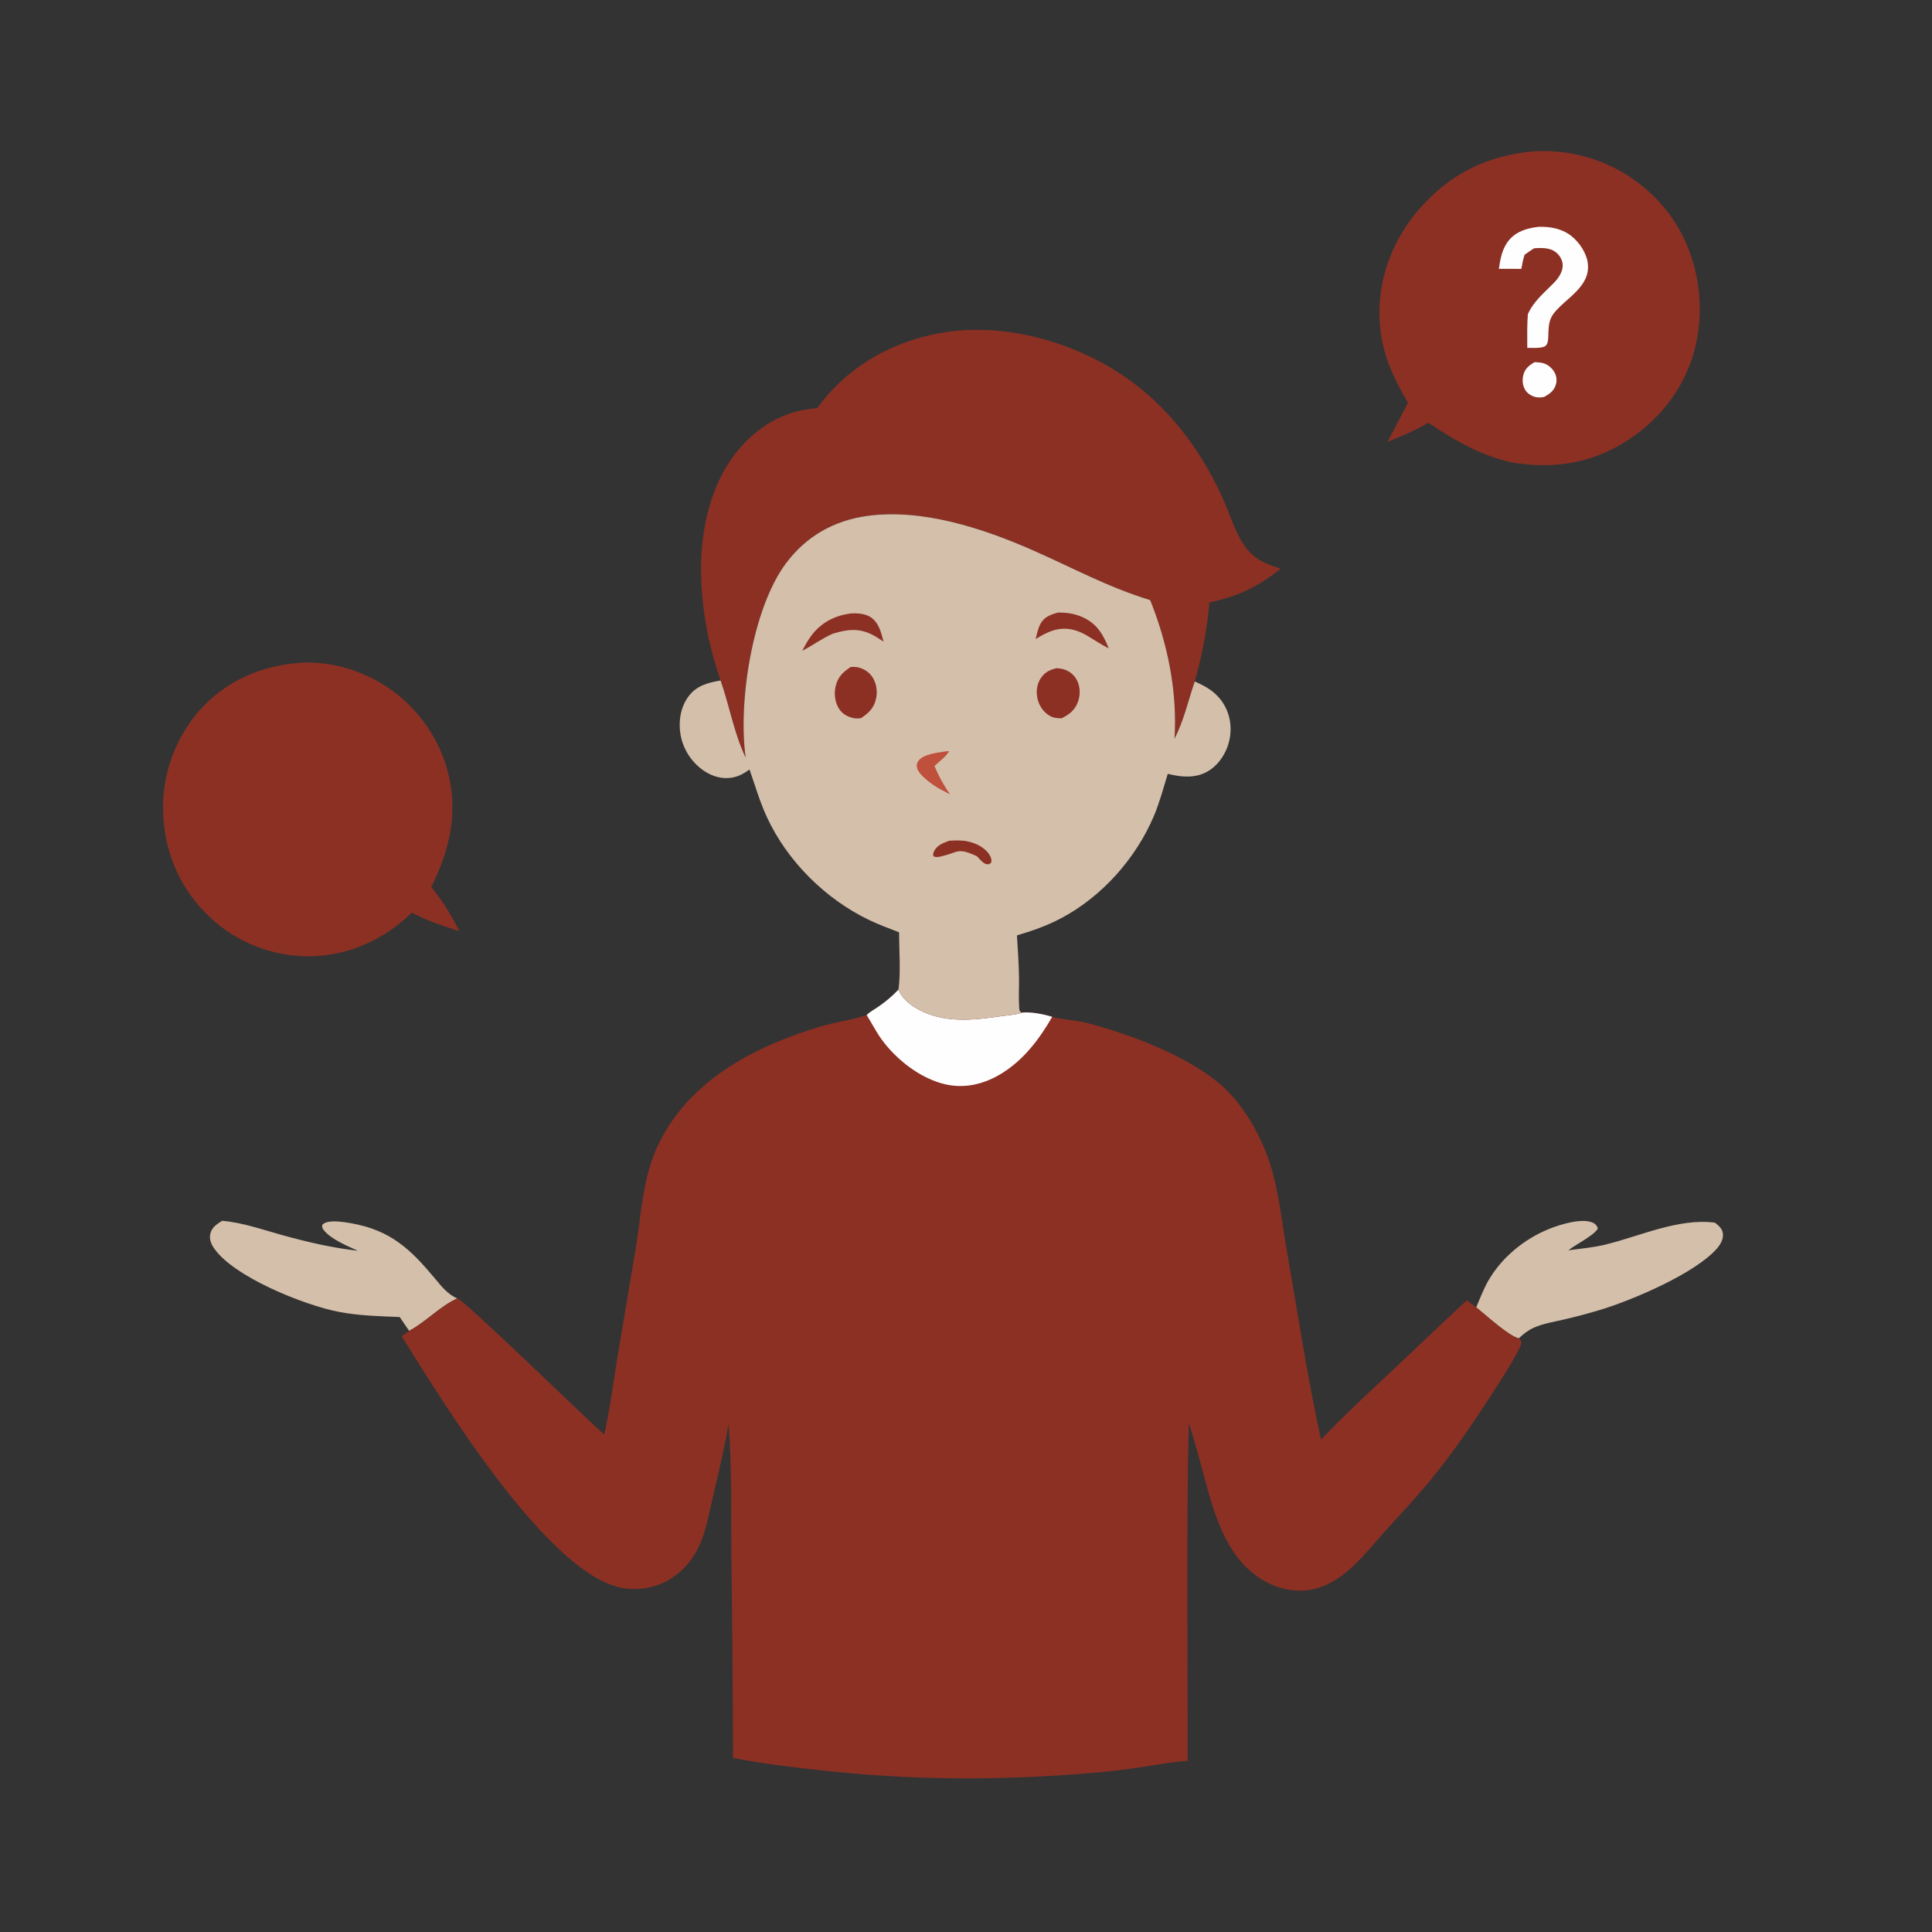 <svg xmlns="http://www.w3.org/2000/svg" width="1024" height="1024"><rect width="100%" height="100%" fill="#333333" stroke="none"/><path fill="#D4BFAA" d="M117.773 647.049c10.899.947 21.456 4.713 31.956 7.619 13.288 3.678 26.221 6.681 39.923 8.258-5.512-2.518-14.384-6.143-18.163-11.091-.793-1.039-.831-1.513-.606-2.759.551-.452.605-.54 1.327-.892 3.328-1.619 10.513-.451 14.069.188 20.736 3.725 31.245 13.652 44.213 29.214 3.423 4.108 6.839 8.51 11.91 10.612-9.255 4.176-16.455 12.322-25.518 17.173-1.737-2.388-3.357-4.884-5.025-7.322-10.781-.419-21.437-.688-32.078-2.702-18.239-3.452-56.545-18.695-66.641-34.209-1.468-2.255-2.313-4.833-1.584-7.506.889-3.257 3.504-4.914 6.217-6.583M782.418 692.892c2.027-4.725 3.909-9.721 6.475-14.178 7.114-12.354 19.159-22.161 32.339-27.429 5.695-2.276 17.142-5.866 23.036-3.229 1.389.621 2.111 1.543 2.626 2.965-1.286 3.369-12.212 8.882-15.634 11.652 6.614-.875 13.106-1.431 19.617-3.013 18.498-4.494 38.838-14.156 58.098-11.619 1.927 1.584 3.852 3.068 4.189 5.703.379 2.975-1.238 5.795-3.116 7.956-11.488 13.226-44.833 27.39-61.815 32.536q-9.631 2.906-19.436 5.16c-5.258 1.245-11.013 2.118-15.935 4.36-2.908 1.325-5.626 3.345-7.862 5.615-5.445-1.266-17.608-12.454-22.582-16.479"/><path fill="#8C3024" d="M160.066 351.207c12.854-.427 25.156 2.364 36.69 8.063q1.709.851 3.375 1.784 1.666.934 3.284 1.948t3.184 2.105q1.567 1.092 3.078 2.259t2.964 2.406q1.452 1.239 2.842 2.548t2.715 2.685 2.58 2.813q1.255 1.439 2.439 2.937t2.293 3.052 2.141 3.161 1.984 3.262 1.822 3.355 1.655 3.439q.786 1.74 1.486 3.517t1.312 3.585c7.652 23.304 3.355 44.633-7.329 66.03 5.849 6.977 10.804 15.265 14.886 23.38-8.581-2.787-17.177-5.491-25.141-9.799-8.917 8.525-18.374 14.58-29.952 18.841q-4.579 1.593-9.321 2.603-4.741 1.009-9.572 1.42-1.874.149-3.753.206t-3.759.021-3.756-.166-3.742-.351-3.721-.535-3.69-.718q-1.836-.405-3.649-.9-1.814-.495-3.601-1.08-1.787-.584-3.543-1.255-1.756-.672-3.477-1.43t-3.402-1.599-3.318-1.766q-1.638-.923-3.228-1.927-1.589-1.004-3.128-2.084-1.538-1.081-3.021-2.237t-2.907-2.383c-16.295-14.105-25.71-33.101-27.162-54.587q-.072-.963-.12-1.928-.049-.965-.073-1.93-.024-.966-.024-1.932t.023-1.932.07-1.93.12-1.928q.07-.964.166-1.925.095-.961.214-1.92.118-.958.26-1.914.143-.955.31-1.907.166-.951.355-1.899.19-.947.403-1.889.212-.942.448-1.879t.496-1.867q.26-.931.541-1.854.282-.924.587-1.841t.633-1.825q.327-.909.677-1.809.35-.901.722-1.792.372-.892.766-1.774t.81-1.754q.415-.871.852-1.733.437-.861.896-1.712.458-.85.937-1.689t.979-1.665 1.02-1.641 1.06-1.615 1.099-1.588q.56-.787 1.139-1.561t1.177-1.532q.597-.758 1.214-1.502.616-.744 1.251-1.472c14.219-16.091 33.289-24.086 54.434-25.464M812.98 80.207q4.657-.246 9.315-.01 4.658.235 9.267.95 1.007.166 2.009.356t2 .404q.998.214 1.99.453t1.978.502 1.964.55 1.951.598q.972.312 1.936.646.964.335 1.919.694t1.901.74 1.883.786 1.863.832 1.842.878 1.82.923 1.797.967 1.772 1.01 1.747 1.055 1.721 1.096 1.694 1.138q.839.58 1.665 1.18.825.6 1.635 1.22t1.605 1.26 1.574 1.299 1.542 1.336q.762.678 1.508 1.375.745.696 1.474 1.411.728.714 1.439 1.446.71.732 1.403 1.482.692.749 1.366 1.515t1.329 1.549 1.29 1.58q.636.798 1.252 1.612.615.814 1.211 1.642c12.947 18.134 17.74 41.701 14.063 63.572-3.637 21.634-15.942 40.245-33.752 52.897-19.928 14.157-41.298 17.914-65.17 13.88-16.746-3.967-29.572-11.539-43.718-20.979-6.756 4.057-14.334 7.151-21.624 10.115l10.81-20.712c-7.692-13.098-13.436-25.302-14.817-40.642-1.988-22.079 5.547-43.908 19.75-60.792 16.255-19.324 36.732-29.69 61.796-31.814"/><path fill="#FEFEFE" d="M813.275 191.95c1.418.044 2.885.15 4.275.442 2.47.519 4.935 2.55 6.21 4.683q.226.376.413.773t.331.811q.145.415.246.842t.158.862.069.873-.022.877q-.033.437-.111.869-.079.432-.201.853c-.949 3.271-3.296 4.917-6.125 6.514-1.413.284-2.816.436-4.25.169-2.261-.42-4.447-1.703-5.727-3.635-1.541-2.324-1.822-5.203-1.192-7.874.856-3.625 2.897-5.154 5.926-7.059M815.641 120.216c6.144-.155 12.313.977 17.239 4.89 4.291 3.408 8.161 9.216 8.725 14.759 1.244 12.218-11.569 18.022-18.013 26.139-4.941 6.224-1.292 14.686-4.442 17.315-1.79 1.494-7.382 1.009-9.664 1.054-.026-5.944-.135-11.889.308-17.821 3.101-7.032 8.71-11.358 13.909-16.741 2.425-2.51 4.766-5.937 4.547-9.587-.143-2.377-1.413-4.61-3.18-6.173-3.287-2.907-7.733-2.694-11.821-2.494-1.815 1.034-3.492 2.28-5.197 3.483-.792 2.489-1.275 4.901-1.702 7.47l-11.918-.034c.769-5.378 1.786-10.873 5.375-15.177 3.987-4.781 9.9-6.462 15.834-7.083"/><path fill="#8C3024" d="M433.111 216.315c16.443-22.514 40.628-36.027 68.089-40.267 33.604-5.188 71.849 6.35 98.946 26.483 21.94 16.303 38.318 39.152 49.055 64.137 3.5 8.143 6.298 17.906 12.061 24.739 4.737 5.616 10.795 7.93 17.586 10-11.609 9.327-23.196 14.941-37.831 17.854q-.936 10.649-2.883 21.16-1.946 10.512-4.885 20.79c-3.558 10.324-5.703 20.484-10.727 30.344 1.579-24.797-3.61-50.527-12.916-73.479-22.768-7.011-40.855-17.04-62.376-26.504-26.305-11.568-58.304-22.07-87.278-18.16-17.813 2.404-32.57 10.702-43.363 25.146-17.798 23.82-25.542 73.778-21.348 103.075-6.247-13.059-8.564-27.4-13.324-40.951-11.439-32.989-15.809-74.732-.385-106.922 7.356-15.35 20.453-28.932 36.8-34.506 4.781-1.63 9.762-2.469 14.779-2.939"/><path fill="#D4BFAA" d="M395.241 401.633c-4.194-29.297 3.55-79.255 21.348-103.075 10.793-14.444 25.55-22.742 43.363-25.146 28.974-3.91 60.973 6.592 87.278 18.16 21.521 9.464 39.608 19.493 62.376 26.504 9.306 22.952 14.495 48.682 12.916 73.479 5.024-9.86 7.169-20.02 10.727-30.344 7.736 3.241 13.939 7.577 17.19 15.702 2.629 6.573 2.324 14.141-.538 20.591-2.561 5.77-6.899 10.603-12.923 12.806-5.86 2.142-12.138 1.292-18.042-.164-2.28 7.457-4.329 15.217-7.376 22.396-9.547 22.494-27.433 42.604-49.066 54.099-7.471 3.97-15.396 6.75-23.493 9.129.44 7.394.998 14.826 1.097 22.233.069 5.178-.265 10.497.06 15.652.082 1.298.004 1.977.932 2.91l.794.114c-.03.017-.057.04-.09.052-3.376 1.178-7.413 1.349-10.951 1.859-13.794 1.992-27.996 3.701-41.145-2.099-5.336-2.354-11.319-6.36-13.494-11.984 1.282-9.436.331-20.712.308-30.374-5.319-2.075-10.7-4.04-15.851-6.511-23.193-11.125-43.395-31.189-54.203-54.568-3.786-8.191-6.227-16.74-9.202-25.227-2.555 1.923-5.277 3.452-8.42 4.151-5.631 1.252-11.187-.324-15.883-3.535q-.594-.409-1.167-.846-.573-.438-1.124-.903t-1.079-.957-1.03-1.009-.979-1.058-.926-1.105-.871-1.15-.813-1.19q-.392-.606-.754-1.23-.361-.623-.692-1.264t-.629-1.297q-.299-.657-.565-1.327t-.499-1.353-.432-1.375q-.199-.694-.363-1.396-.165-.702-.295-1.411c-1.274-6.867-.127-14.572 4.046-20.283 4.285-5.865 10.365-7.478 17.136-8.607 4.76 13.551 7.077 27.892 13.324 40.951"/><path fill="#BF503C" d="M501.633 398.173c.456-.095.917-.012 1.379.022-1.238 2.567-5.572 5.682-7.71 7.827 2.253 5.425 4.899 10.168 8.224 15.012q-2.938-1.516-5.848-3.086c-3.378-1.947-10.946-7.189-11.691-11.272-.248-1.355.023-2.289.806-3.415 2.556-3.676 10.781-4.389 14.84-5.088"/><path fill="#8C3024" d="M503.135 445.596c3.068-.177 6.277-.318 9.312.271 4.531.879 9.487 3.159 12.008 7.211.839 1.349 1.224 2.514.898 4.096-.833.788-1.104 1.052-2.362.864-1.92-.289-3.854-2.836-5.142-4.175-10.675-4.986-9.673-1.999-19.401.12-1.226.267-2.598.48-3.721-.176-.233-1.023-.082-1.702.371-2.654 1.54-3.241 4.929-4.376 8.037-5.557M560.531 324.693c4.498-.141 8.912.516 13.05 2.327 7.682 3.363 11.164 9.187 14.055 16.645-3.75-1.943-7.325-4.251-10.928-6.451-2.372-1.472-5.179-2.763-7.897-3.41-7.599-1.809-13.627.999-19.898 4.929.63-2.54 1.202-5.426 2.385-7.763 1.998-3.948 5.282-5.086 9.233-6.277M450.962 325.123c3.228-.165 7.136.045 9.987 1.683 4.797 2.757 6.046 8.328 7.357 13.267-1.924-1.259-3.852-2.542-5.892-3.605-7.259-3.783-13.749-2.848-21.215-.52-5.492 2.451-10.57 6.176-15.938 8.965 1.461-2.939 3.037-5.774 5.043-8.382 5.222-6.791 12.344-10.28 20.658-11.408M560.103 354.144c1.274.089 2.643.283 3.864.66 2.951.913 5.532 3.064 6.899 5.835 1.671 3.386 1.805 7.559.565 11.105-1.609 4.599-4.607 6.912-8.782 8.988-2.219-.087-4.182-.135-6.151-1.259-3.402-1.941-5.663-5.276-6.574-9.048-.894-3.702-.411-7.781 1.728-10.981 2.095-3.134 4.864-4.527 8.451-5.3M450.959 353.487c1.229-.057 2.429-.044 3.641.193 3.103.607 6.033 2.523 7.775 5.162 2.133 3.232 2.779 7.446 2.004 11.215-1.053 5.122-3.867 7.832-8.028 10.568-1.358.188-2.528.276-3.883-.002-3.149-.645-5.924-2.15-7.709-4.874-2.216-3.381-2.769-8.023-1.876-11.918 1.159-5.055 3.929-7.668 8.076-10.344M476.204 524.507c2.175 5.624 8.158 9.63 13.494 11.984 13.149 5.8 27.351 4.091 41.145 2.099 3.538-.51 7.575-.681 10.951-1.859.033-.012.06-.035.09-.052 4.919-.414 11.101.836 15.8 2.258q.206.058.414.113c5.792 1.514 11.915 1.565 17.731 3.067 22.891 5.912 54.301 17.684 72.023 33.552 6.314 5.653 11.439 12.548 15.732 19.826q3.411 5.815 6.071 12.01 2.661 6.194 4.531 12.671c3.894 13.713 5.358 28.318 7.804 42.351 5.811 33.338 10.961 67.466 18.166 100.484 12.333-13.014 25.52-25.074 38.579-37.35 12.918-12.144 25.702-24.456 38.752-36.456l4.931 3.687c4.974 4.025 17.137 15.213 22.582 16.479.624.537.904.941 1.342 1.623-.05 1.978-1.03 3.701-1.928 5.417-4.126 7.885-9.204 15.441-14.007 22.926-9.791 15.258-20.113 30.313-31.577 44.369-7.709 9.451-16.025 18.294-24.216 27.315-10.369 11.419-20.65 25.945-36.105 30.676-9.062 2.774-19.031 1.232-27.315-3.158-21.78-11.544-28.079-37.674-33.968-59.651q-3.322-12.487-7.149-24.829c-1.374 59.685-.526 119.538-.586 179.242-7.829.467-15.686 1.985-23.439 3.156q-13.645 2.148-27.414 3.251c-49.585 4.169-95.958 3.951-145.496-1.616-14.944-1.68-29.869-3.395-44.619-6.376q-.138-53.279-.889-106.552c-.231-23.362.376-47.107-1.462-70.411-2.821 16.446-7.125 32.84-10.699 49.151-3.032 13.838-7.803 25.176-20.198 32.987-7.752 4.885-17.927 6.519-26.858 4.471-39.349-9.024-94.049-98.73-115.508-133.121l3.975-2.87c9.063-4.851 16.263-12.997 25.518-17.173 4.189 1.243 66.811 62.483 77.841 72.094 2.998-12.806 4.599-26.202 6.739-39.195l10.013-59.693c3.109-19.294 3.666-38.567 12.718-56.402 16.986-33.466 51.266-50.783 85.684-61.064 7.716-2.305 15.931-3.213 23.507-5.782q.23-.079.458-.161c1.647-1.731 4.512-3.224 6.487-4.617 3.878-2.735 7.096-5.419 10.355-8.871"/><path fill="#FEFEFE" d="M476.204 524.507c2.175 5.624 8.158 9.63 13.494 11.984 13.149 5.8 27.351 4.091 41.145 2.099 3.538-.51 7.575-.681 10.951-1.859.033-.012.06-.035.09-.052 4.919-.414 11.101.836 15.8 2.258-6.628 11.567-14.853 22.498-26.282 29.691-9.266 5.832-19.728 8.575-30.554 6.034-13.108-3.077-26.015-13.191-33.748-23.999-2.91-4.068-5.096-8.453-7.738-12.668 1.647-1.731 4.512-3.224 6.487-4.617 3.878-2.735 7.096-5.419 10.355-8.871"/></svg>